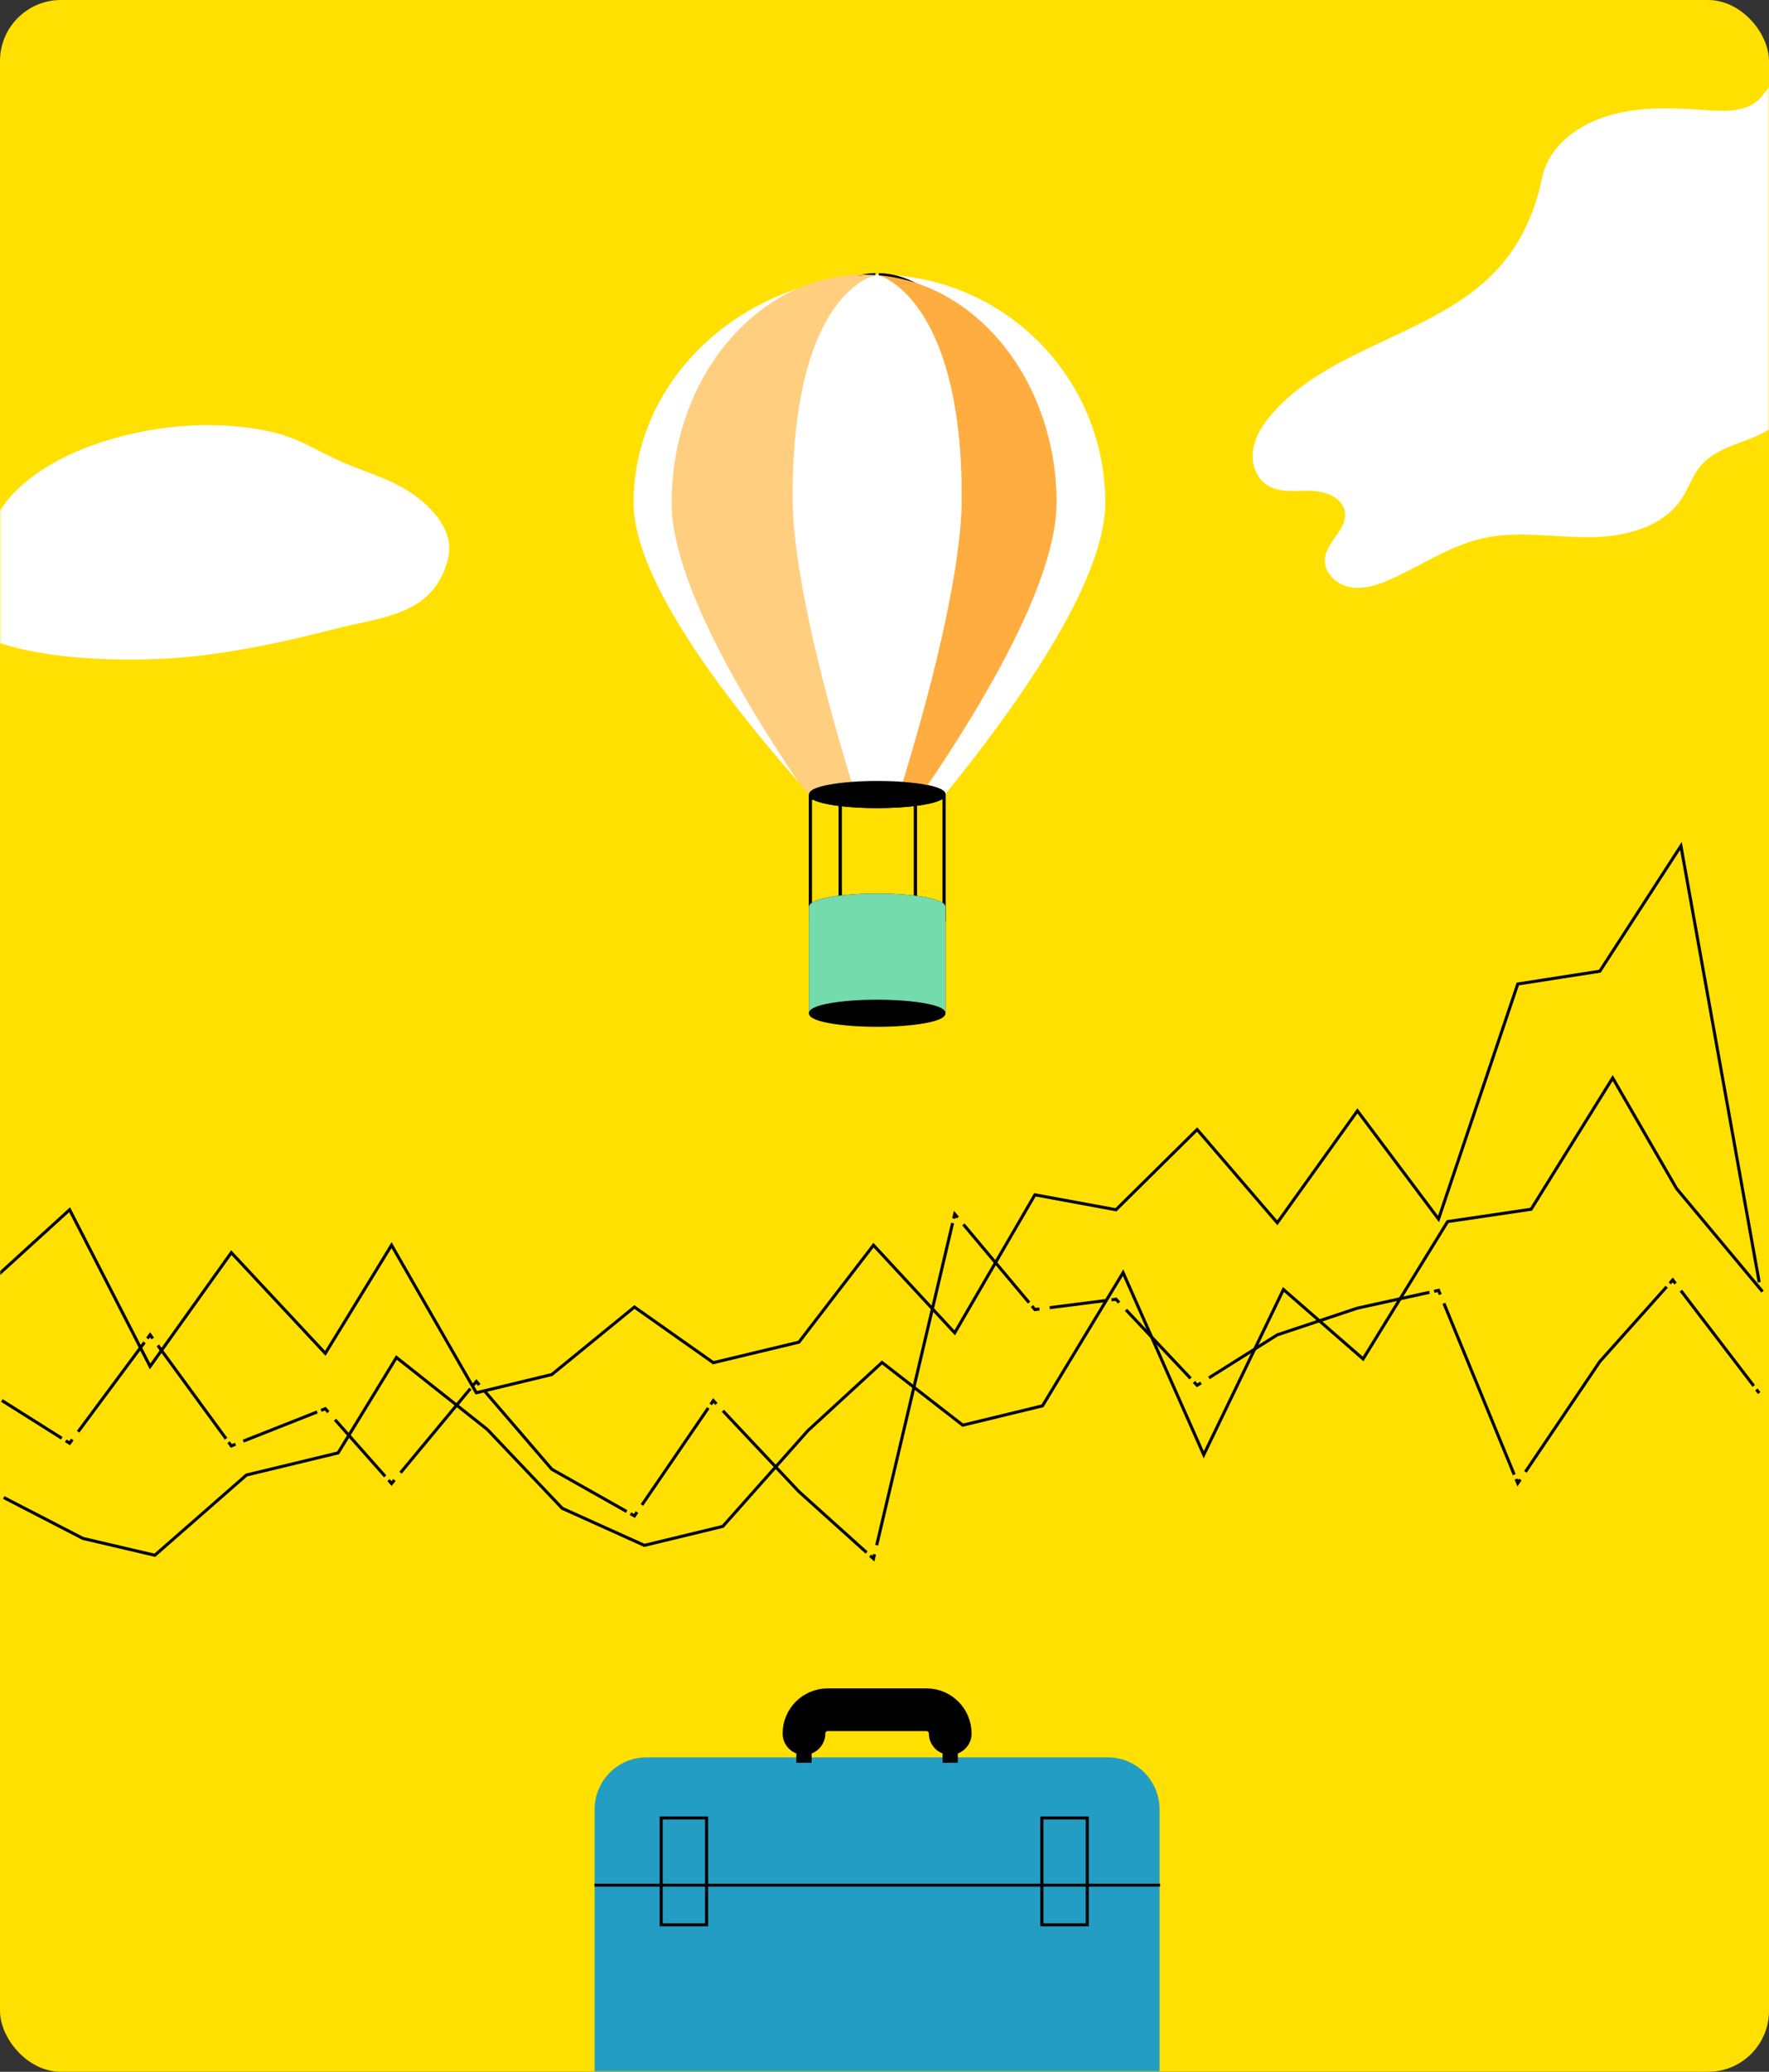 <svg xmlns="http://www.w3.org/2000/svg" fill="none" viewBox="0 0 580 679"><rect x="0" y="0" width="580" height="679" fill="#333333" stroke="none"/><rect width="580" height="679" fill="#FFE000" rx="20"/><mask id="a" width="580" height="679" x="0" y="0" maskUnits="userSpaceOnUse" style="mask-type:alpha"><rect width="580" height="679" fill="#FFE000" rx="20"/></mask><g mask="url(#a)"><path fill="#fff" d="M30.409 145.89c-18.69 6.7-31.8 18.26-33.31 29.36l-3.05 33c15.13 7.78 46.98 9.37 70.11 6.79 15.62-1.74 31-5.12 46.2-9.06 12.83-3.32 28.2-4.1 34.52-17.28 1.35-2.82 2.43-5.85 2.42-8.97-.02-6.33-4.46-11.79-9.33-15.83-8.1-6.71-16.94-8.54-26.22-12.67-7.77-3.45-13.95-7.73-22.54-9.65-19.1-4.28-40.46-2.26-58.8 4.32v-.01ZM309.509 260.41c0-1.34-3.7-2.52-9.35-3.23-.06 0-.12-.02-.17-.02 12.5-26.64 29.95-68.49 29.95-94.31 0-39.91-18.66-72.32-41.8-72.82 41.06.29 74.25 33.67 74.25 74.79 0 26.51-30.8 68.93-52.87 95.94v-.34l-.01-.01Z"/><path fill="#fff" d="M329.929 162.84c0 25.82-17.45 67.67-29.95 94.31-3.52-.43-7.78-.69-12.37-.69-4.59 0-8.9.25-12.43.69-12.5-26.65-29.95-68.49-29.95-94.32 0-39.91 18.66-72.32 41.79-72.82h1.1c23.13.5 41.8 32.91 41.8 72.82l.01.01Z"/><path fill="#000" d="M300.148 257.17c5.65.71 9.35 1.89 9.35 3.23s-3.7 2.52-9.35 3.23v-6.47.01Z"/><path fill="#000" d="m275.479 257.78-.29-.62c3.53-.44 7.81-.69 12.43-.69s8.85.25 12.37.69c.06 0 .12.02.17.02v6.47c-3.55.45-7.88.71-12.54.71-4.66 0-8.66-.24-12.13-.66v-5.91l-.01-.01Z"/><path fill="#000" d="M275.479 257.78v5.91c-5.15-.62-8.761-1.62-9.581-2.78a.815.815 0 0 1-.169-.5c0-1.35 3.74-2.53 9.46-3.25l.29.62Z"/><path fill="#FFCE7F" d="M265.679 260.76c-22.08-27-52.89-69.44-52.89-95.96 0-41.12 33.19-74.5 74.24-74.79-23.13.5-41.79 32.91-41.79 72.82 0 25.82 17.45 67.67 29.95 94.32-5.71.72-9.46 1.9-9.46 3.25 0 .17.06.34.17.5l-.06.05c-.05-.06-.11-.13-.16-.2v.01Z"/><path stroke="#000" stroke-miterlimit="10" d="M288.129 90.02c23.13.5 41.8 32.91 41.8 72.82 0 25.82-17.45 67.67-29.95 94.31M275.188 257.15c-12.5-26.65-29.95-68.49-29.95-94.32 0-39.91 18.66-72.32 41.79-72.82M309.499 260.41c0 1.34-3.701 2.52-9.351 3.23-3.55.45-7.88.71-12.54.71-4.66 0-8.659-.24-12.129-.66-5.15-.62-8.761-1.62-9.581-2.78a.815.815 0 0 1-.169-.5c0-1.35 3.74-2.53 9.46-3.25 3.53-.44 7.809-.69 12.429-.69s8.85.25 12.37.69c.06 0 .121.02.171.02 5.65.71 9.35 1.89 9.35 3.23h-.01ZM265.678 260.66v41.68M275.479 257.17v41.67M300.148 257.05V298.73M309.508 260.21v41.67"/><path fill="#FFAD40" d="M300.149 257.17c-1.34-.17-2.79-.31-4.33-.43 8.17-26.66 19.48-68.21 19.48-93.91 0-59.77-22.65-70.99-27-72.6 32.52 3.01 58.12 35.24 58.12 74.56 0 25.56-24.15 65.9-42.57 92.96-1.1-.23-2.34-.42-3.7-.59v.01Z"/><path fill="#fff" d="M315.299 162.84c0 25.7-11.31 67.25-19.48 93.91-2.53-.18-5.3-.28-8.21-.28-2.91 0-5.72.1-8.27.29-8.17-26.67-19.48-68.22-19.48-93.91 0-62.69 23.3-71.65 27.17-72.7.42.03.84.06 1.26.1 4.36 1.6 27 12.82 27 72.6l.01-.01Z"/><path fill="#000" d="M303.848 257.76c3.51.69 5.65 1.62 5.65 2.64 0 1.34-3.7 2.52-9.35 3.23v-2.66h1.49c.72-1.05 1.46-2.12 2.2-3.22l.01.01Z"/><path fill="#000" d="M300.148 257.17c1.35.17 2.59.36 3.7.59-.75 1.09-1.48 2.17-2.2 3.22h-1.49v-3.81h-.01ZM279.339 256.75c2.55-.19 5.339-.29 8.269-.29 2.93 0 5.671.1 8.211.28 1.54.12 2.989.26 4.329.43v6.47c-3.55.45-7.88.71-12.54.71-4.66 0-8.659-.24-12.129-.66v-6.57c1.2-.14 2.5-.27 3.86-.37Z"/><path fill="#FFCE7F" d="M265.679 260.69c-1.27-1.42-2.57-2.88-3.89-4.38-18.29-27.04-41.59-66.41-41.59-91.51 0-32.35 17.33-59.9 41.58-70.33 7.65-2.53 15.82-4.05 24.34-4.39.31.01.61.03.91.05-3.87 1.05-27.17 10.01-27.17 72.7 0 25.7 11.31 67.25 19.48 93.91-1.36.1-2.66.23-3.87.37-5.88.71-9.75 1.91-9.75 3.29 0 .2.09.4.25.6h-.01c-.1-.09-.2-.2-.29-.31h.01Z"/><path fill="#FFCE7F" d="M283.309 90.01c.94 0 1.88.02 2.81.08-8.51.34-16.69 1.86-24.34 4.39 6.72-2.89 13.97-4.46 21.53-4.46v-.01Z"/><path fill="#000" d="M275.479 257.17v6.52c-5-.6-8.55-1.57-9.5-2.68-.17-.2-.25-.4-.25-.6 0-1.37 3.87-2.57 9.75-3.29v.05Z"/><path fill="#fff" d="M261.789 94.48c-24.26 10.43-41.58 37.98-41.58 70.33 0 25.1 23.3 64.47 41.59 91.51-23.78-27.04-54.08-66.41-54.08-91.51 0-32.35 22.53-59.9 54.07-70.33Z"/><path stroke="#000" stroke-miterlimit="10" d="M303.85 257.76c3.51.69 5.65 1.62 5.65 2.64 0 1.34-3.7 2.52-9.35 3.23-3.55.45-7.88.71-12.54.71-4.66 0-8.66-.24-12.13-.66-5-.6-8.55-1.57-9.5-2.68-.17-.2-.25-.4-.25-.6 0-1.37 3.87-2.57 9.75-3.29 1.21-.14 2.5-.27 3.87-.37 2.55-.19 5.34-.29 8.27-.29 2.93 0 5.67.1 8.21.28 1.54.12 2.99.26 4.33.43 1.35.17 2.59.36 3.7.59l-.01.01ZM265.68 260.66v41.68M275.48 257.17v41.67M300.15 257.05V298.73M309.51 260.21v41.67"/><path fill="#000" stroke="#000" stroke-miterlimit="10" d="M287.609 301.22c12.089 0 21.89-1.764 21.89-3.94s-9.801-3.94-21.89-3.94c-12.09 0-21.89 1.764-21.89 3.94s9.8 3.94 21.89 3.94Z"/><path fill="#000" d="M265.729 297.33v34.42c0 2.18 9.799 3.94 21.889 3.94s21.891-1.77 21.891-3.94v-34.42"/><path stroke="#000" stroke-miterlimit="10" d="M265.729 297.33v34.42c0 2.18 9.799 3.94 21.889 3.94s21.891-1.77 21.891-3.94v-34.42"/><path fill="#74DBAC" stroke="#74DBAC" stroke-miterlimit="10" d="M309.499 297.28c0-2.18-9.8-3.94-21.89-3.94s-21.89 1.77-21.89 3.94v34.46c0 2.18 9.8 3.94 21.89 3.94s21.89-1.77 21.89-3.94v-34.46Z"/><path fill="#000" stroke="#000" stroke-miterlimit="10" d="M287.609 336.02c12.089 0 21.89-1.764 21.89-3.94s-9.801-3.94-21.89-3.94c-12.09 0-21.89 1.764-21.89 3.94s9.8 3.94 21.89 3.94Z"/><path fill="#fff" d="M585.938 124.4c2.77 4.17 1.06 10.09-2.48 13.64-3.53 3.55-8.42 5.31-13.11 7.06-4.69 1.75-9.54 3.75-12.76 7.58-2.65 3.15-3.92 7.23-6.18 10.68-6.33 9.66-19.13 12.71-30.68 12.72-11.55 0-23.27-2.2-34.54.32-10.89 2.44-20.3 9.07-30.52 13.56-4.12 1.81-8.63 3.3-13.06 2.47-4.42-.82-8.56-4.69-8.22-9.18.43-5.67 7.36-9.72 6.59-15.36-.66-4.86-6.57-6.98-11.48-7.05-4.9-.07-10.28.77-14.32-2.02-3.63-2.51-5.01-7.44-4.25-11.79.76-4.35 3.31-8.18 6.21-11.5 19.84-22.74 55.77-25.95 75.3-48.97 6.77-7.99 11.06-17.91 13.13-28.17 2.07-10.26 11.36-17.33 21.83-20.5 10.46-3.17 21.66-2.5 32.57-1.76 6.04.41 12.95.51 17.1-3.89 2.4-2.55 4.12-6.66 7.63-6.67"/><path fill="#249DC4" d="M211.969 575.94h151.2c9.39 0 17.01 7.62 17.01 17.01v86.76h-185.21v-86.76c0-9.39 7.62-17.01 17.01-17.01h-.01Z"/><path stroke="#000" stroke-linecap="round" stroke-miterlimit="10" stroke-width="14" d="M263.6 568.13c0-4.3 3.49-7.79 7.79-7.79h32.37c4.3 0 7.79 3.49 7.79 7.79"/><path stroke="#000" stroke-miterlimit="10" stroke-width="5" d="M311.539 568.13v9.59M263.6 577.72v-9.59"/><path fill="#249DC4" stroke="#000" stroke-miterlimit="10" d="M231.669 595.81h-14.89v35.02h14.89v-35.02ZM356.48 595.81h-14.89v35.02h14.89v-35.02Z"/><path stroke="#000" stroke-miterlimit="10" d="M194.949 617.83h185.4M-3.291 420.26l26.12-23.79 26.38 51.35 26.63-37.29 30.82 33.01 21.72-35.46 27.8 48.37 24.74-5.97 27.09-22.12 25.86 18.24 28.07-6.73 24.45-31.79 26.64 28.74 26.28-45.24 26.59 4.89 26.6-26.29 26.28 30.57 26.28-36.69 26.59 35.46 25.98-77.03 26.9-4.19 26.59-41.05 25.67 142.98M.6 458.98l19.65 12.38M21.559 472.18l1.27.8.89-1.2M25.61 469.23l21.76-29.29"/><path stroke="#000" stroke-miterlimit="10" d="m48.318 438.67.89-1.21.89 1.21M51.76 440.94l22.36 30.58M74.95 472.66l.89 1.21 1.39-.55M79.78 472.31l24.209-9.57M105.26 462.23l1.4-.55.99 1.12M109.84 465.28l16.45 18.57M127.389 485.08l.99 1.13.96-1.16M131.328 482.66l22.89-27.56M155.219 453.91l.96-1.16.98 1.14M159.029 456.07l21.89 25.45 24.54 13.85M206.709 496.08l1.3.73.85-1.24M210.469 493.22l21.75-31.78M233.02 460.27l.85-1.24 1.03 1.09M237.01 462.36l24.93 26.49 22.19 19.96M285.279 509.84l1.11 1 .35-1.46M287.439 506.41l24.89-105.57M312.68 399.36l.35-1.46.96 1.14M315.869 401.27l21.54 25.65M338.35 428.04l.96 1.15 1.49-.19M344.17 428.57l18.56-2.36M364.42 425.99l1.48-.18 1.03 1.09M369.158 429.26l21.19 22.48M391.469 452.92l1.03 1.09 1.27-.79M396.369 451.58l22.41-14.1 26.28-8.76 23.63-5.18M470.189 423.21l1.46-.32.57 1.38M473.408 427.15l23.06 56.14M497.059 484.73l.57 1.38.84-1.24M500.139 482.38l24.39-36.15 21.91-24.51M547.439 420.6l1-1.12.91 1.19M551.119 422.99l23.87 31.21M575.869 455.36l.92 1.19"/><path stroke="#000" stroke-miterlimit="10" d="m1.219 490.78 25.96 13.41 23.58 5.52 30.05-26.3 30.04-7.24 19.13-31.28 29.76 23.56 24.6 25.88 26.93 12.14 25.71-6.22 27.9-31.38 24.31-22.34 26.48 20.55 26.13-6.34 26.43-43.65 26.44 59.69 26.13-54.17 26.12 22.76 27.71-45.01 27.38-4.05 26.74-43.02 20.94 36.24 28.18 33.76"/></g></svg>